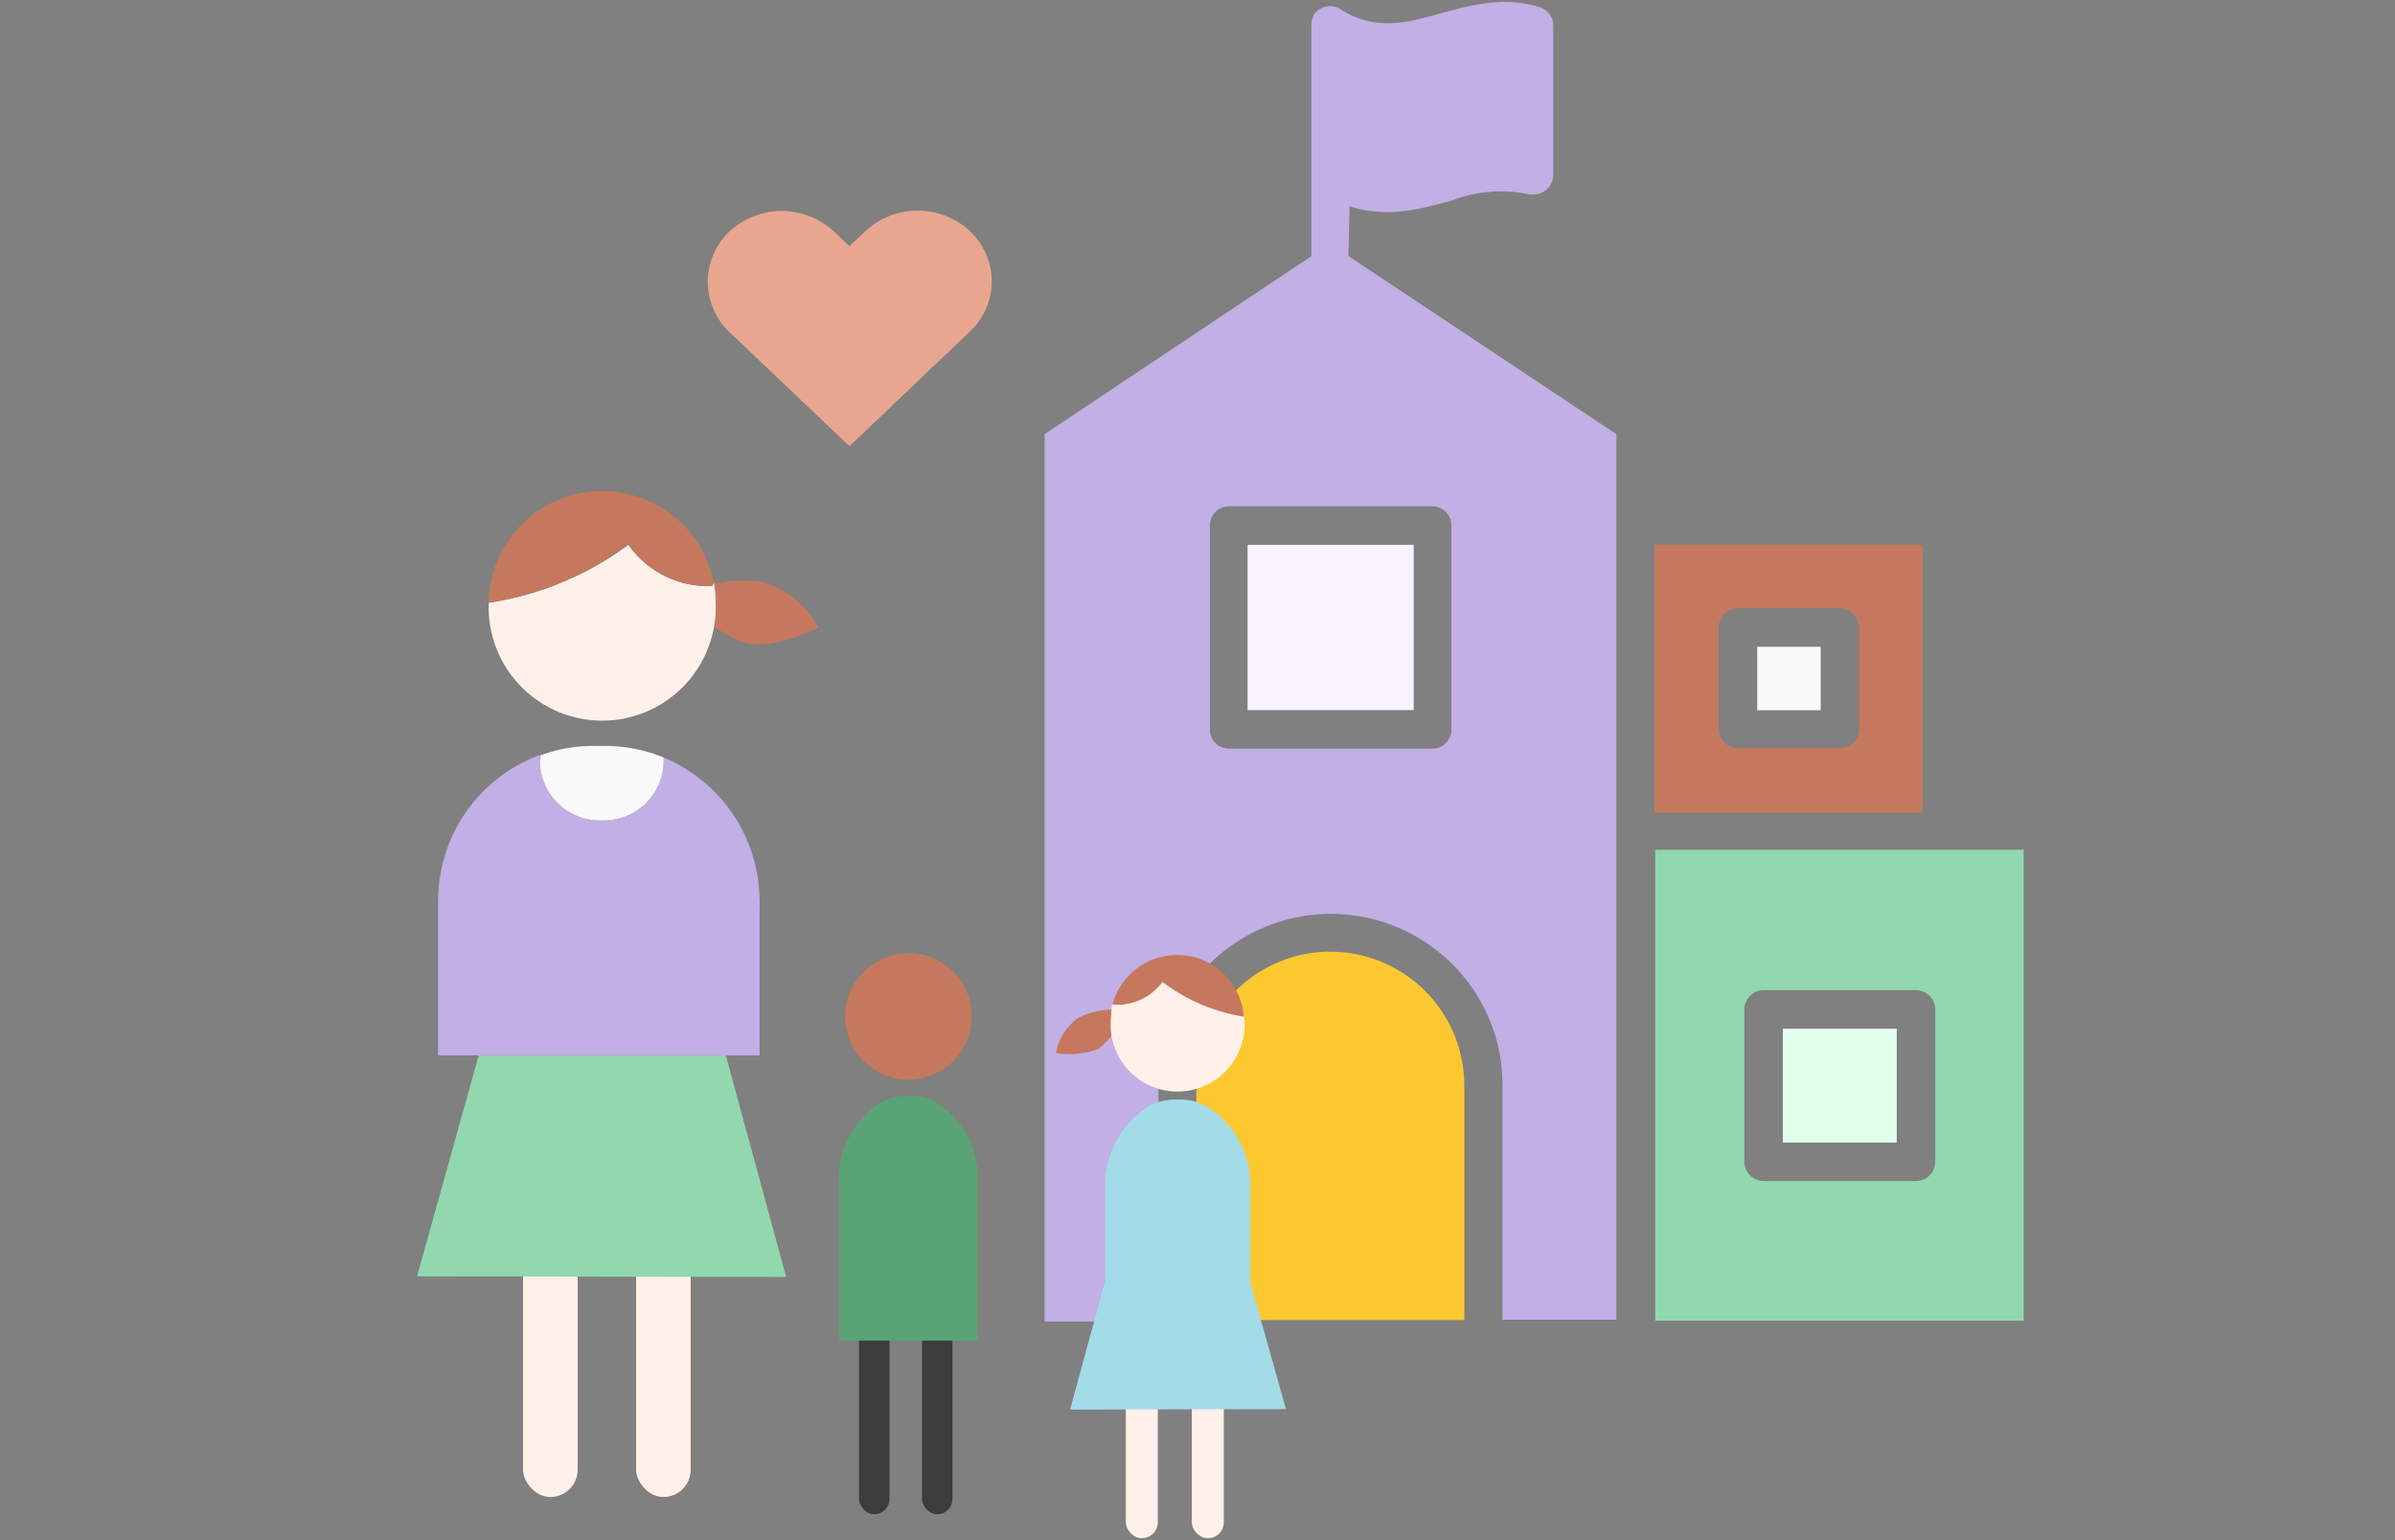 <svg id="Layer_1" data-name="Layer 1" xmlns="http://www.w3.org/2000/svg" width="143" height="92"><rect width="100%" height="100%" fill="#808080" stroke="none"/><defs><style>.cls-2{fill:#91d8ae}.cls-3{fill:#c5785d}.cls-4{fill:#c1afe5}.cls-7{fill:#fafafa}.cls-10{fill:#fff0ea}.cls-11{fill:#a3dbe8}.cls-12{fill:#3c3c3b}</style></defs><path d="M51.63 13.84l-.91.87-.91-.87a4.59 4.59 0 00-6.27 0 4.13 4.13 0 00-.14 5.84.93.93 0 00.14.14l7.18 6.83 7.18-6.84a4.09 4.09 0 00.2-5.81l-.2-.21a4.6 4.6 0 00-6.27.05z" fill="#e9a68f"/><path class="cls-2" d="M115.94 50.75H98.83v28.13h22V50.75zm-.39 18.64a1.16 1.16 0 01-1.15 1.15h-9.1a1.17 1.17 0 01-1.15-1.15v-9.1a1.16 1.16 0 011.15-1.15h9.1a1.16 1.16 0 011.15 1.15z"/><path class="cls-3" d="M114.79 32.54h-16v16h16zm-3.79 11a1.16 1.16 0 01-1.15 1.15h-6.08a1.16 1.16 0 01-1.15-1.15v-6.06a1.16 1.16 0 011.15-1.15h6.08a1.17 1.17 0 011.15 1.15z"/><path class="cls-4" d="M80.58 12.32c2.2.72 4.12.19 6.08-.33a8.09 8.09 0 014.6-.39 1.55 1.55 0 00.48 0 1.17 1.17 0 001-1.1v-9a1.14 1.14 0 00-.91-1.1c-2.11-.62-4-.09-5.8.39-2 .57-3.88 1.1-6-.24a1.15 1.15 0 00-1.58.33 1.41 1.41 0 00-.15.62v13.8L62.37 25.93v53h6.8v-14a10.31 10.31 0 0110.26-10.35 10.29 10.29 0 017.28 3 10.18 10.18 0 013 7.24v14h6.8V25.93l-16-10.64zm4.93 17.92a1.14 1.14 0 011.15 1.15v12.17a1.13 1.13 0 01-1.15 1.15H73.39a1.13 1.13 0 01-1.15-1.15V31.39a1.14 1.14 0 011.15-1.15z"/><path d="M114.4 59.14h-9.1a1.16 1.16 0 00-1.15 1.15v9.1a1.17 1.17 0 001.15 1.15h9.1a1.16 1.16 0 001.15-1.15v-9.1a1.16 1.16 0 00-1.15-1.15zm-1.15 9.1h-6.8v-6.8h6.8zm-3.4-31.91h-6.08a1.16 1.16 0 00-1.15 1.15v6.08a1.16 1.16 0 001.15 1.15h6.08a1.16 1.16 0 001.15-1.15v-6.08a1.17 1.17 0 00-1.15-1.15zm-1.15 6.08h-3.78v-3.78h3.78zM72.24 31.39v12.17a1.13 1.13 0 001.15 1.15h12.12a1.13 1.13 0 001.15-1.15V31.39a1.14 1.14 0 00-1.15-1.15H73.39a1.14 1.14 0 00-1.15 1.15zm2.25 1.15h9.92v9.87h-9.92z" fill="none"/><path d="M79.43 56.84a8 8 0 00-8 8v14h16v-14a8 8 0 00-8-8z" fill="#fdc82f"/><path class="cls-7" d="M104.92 38.63h3.79v3.79h-3.79z"/><path fill="#f7f3ff" d="M74.49 32.54h9.92v9.87h-9.92z"/><path fill="#e2ffee" d="M106.45 61.44h6.8v6.8h-6.8z"/><path class="cls-4" d="M39.61 45.24v.21A3.57 3.57 0 0136.06 49h-.26a3.57 3.57 0 01-3.56-3.55v-.36a9.28 9.28 0 00-6.08 8.69v9.25h19.19v-8.65a5.43 5.43 0 000-.57 9.29 9.29 0 00-5.74-8.57z"/><rect class="cls-10" x="31.23" y="73.74" width="3.26" height="15.67" rx="1.63"/><rect class="cls-10" x="37.98" y="73.74" width="3.26" height="15.67" rx="1.63"/><path class="cls-3" d="M48.86 37.48a5.46 5.46 0 00-3.43-2.74 7.68 7.68 0 00-4.81.91s2.24 2.35 3.93 2.76 4.31-.93 4.31-.93z"/><path class="cls-10" d="M42.52 35a5.8 5.8 0 01-5-2.46A18.61 18.61 0 0129.18 36a6.78 6.78 0 1013.55 0 7.24 7.24 0 00-.11-1.24z"/><path class="cls-3" d="M42.52 35l.1-.16A6.78 6.78 0 0029.18 36a18.61 18.61 0 008.32-3.5 5.8 5.8 0 005.02 2.5z"/><path class="cls-7" d="M32.24 45.48A3.57 3.57 0 0035.8 49h.26a3.57 3.57 0 003.56-3.55v-.21a9.24 9.24 0 00-3.49-.69h-.69a9.06 9.06 0 00-3.18.57v.14c-.01.07-.02.14-.02.22z"/><path class="cls-2" d="M24.9 76.23l3.68-13.19h14.76l3.6 13.23-22.04-.04z"/><path class="cls-11" d="M71.92 66a3.41 3.41 0 00-1.44-.33h-.31a3.31 3.31 0 00-1.58.4 5.6 5.6 0 00-2.61 5v5.41h8.67v-5.41A5.54 5.54 0 0071.92 66z"/><rect class="cls-10" x="71.17" y="82.71" width="1.91" height="9.16" rx=".95" transform="rotate(180 72.12 87.29)"/><rect class="cls-10" x="67.22" y="82.71" width="1.91" height="9.16" rx=".95" transform="rotate(-180 68.175 87.29)"/><path class="cls-3" d="M63.05 62.89a3.2 3.2 0 011.41-2.14 4.51 4.51 0 012.84-.36 6.69 6.69 0 01-1.68 2.24 4.79 4.79 0 01-2.57.26z"/><path class="cls-10" d="M66.48 60a3.36 3.36 0 002.93-1.44 10.85 10.85 0 004.86 2.07 4 4 0 11-7.92 0 3.38 3.38 0 01.07-.72z"/><path class="cls-3" d="M66.48 60h-.06a4 4 0 017.85.72 10.85 10.85 0 01-4.86-2.07A3.36 3.36 0 0166.48 60z"/><path class="cls-11" d="M76.78 84.16l-2.16-7.7H66l-2.11 7.73 12.89-.03z"/><rect class="cls-12" x="55.06" y="78.32" width="1.82" height="12.13" rx=".91" transform="rotate(-180 55.965 84.38)"/><rect class="cls-12" x="51.29" y="78.32" width="1.82" height="12.13" rx=".91" transform="rotate(-180 52.2 84.38)"/><path d="M55.77 65.77a3.23 3.23 0 00-1.37-.31h-.3a3.12 3.12 0 00-1.5.38 5.33 5.33 0 00-2.49 4.77v9.46h8.26v-9.46a5.3 5.3 0 00-2.6-4.84z" fill="#58a477"/><path class="cls-3" d="M54.24 56.94A3.78 3.78 0 0050.53 60a4 4 0 00-.07.69 3.78 3.78 0 103.78-3.77z"/></svg>